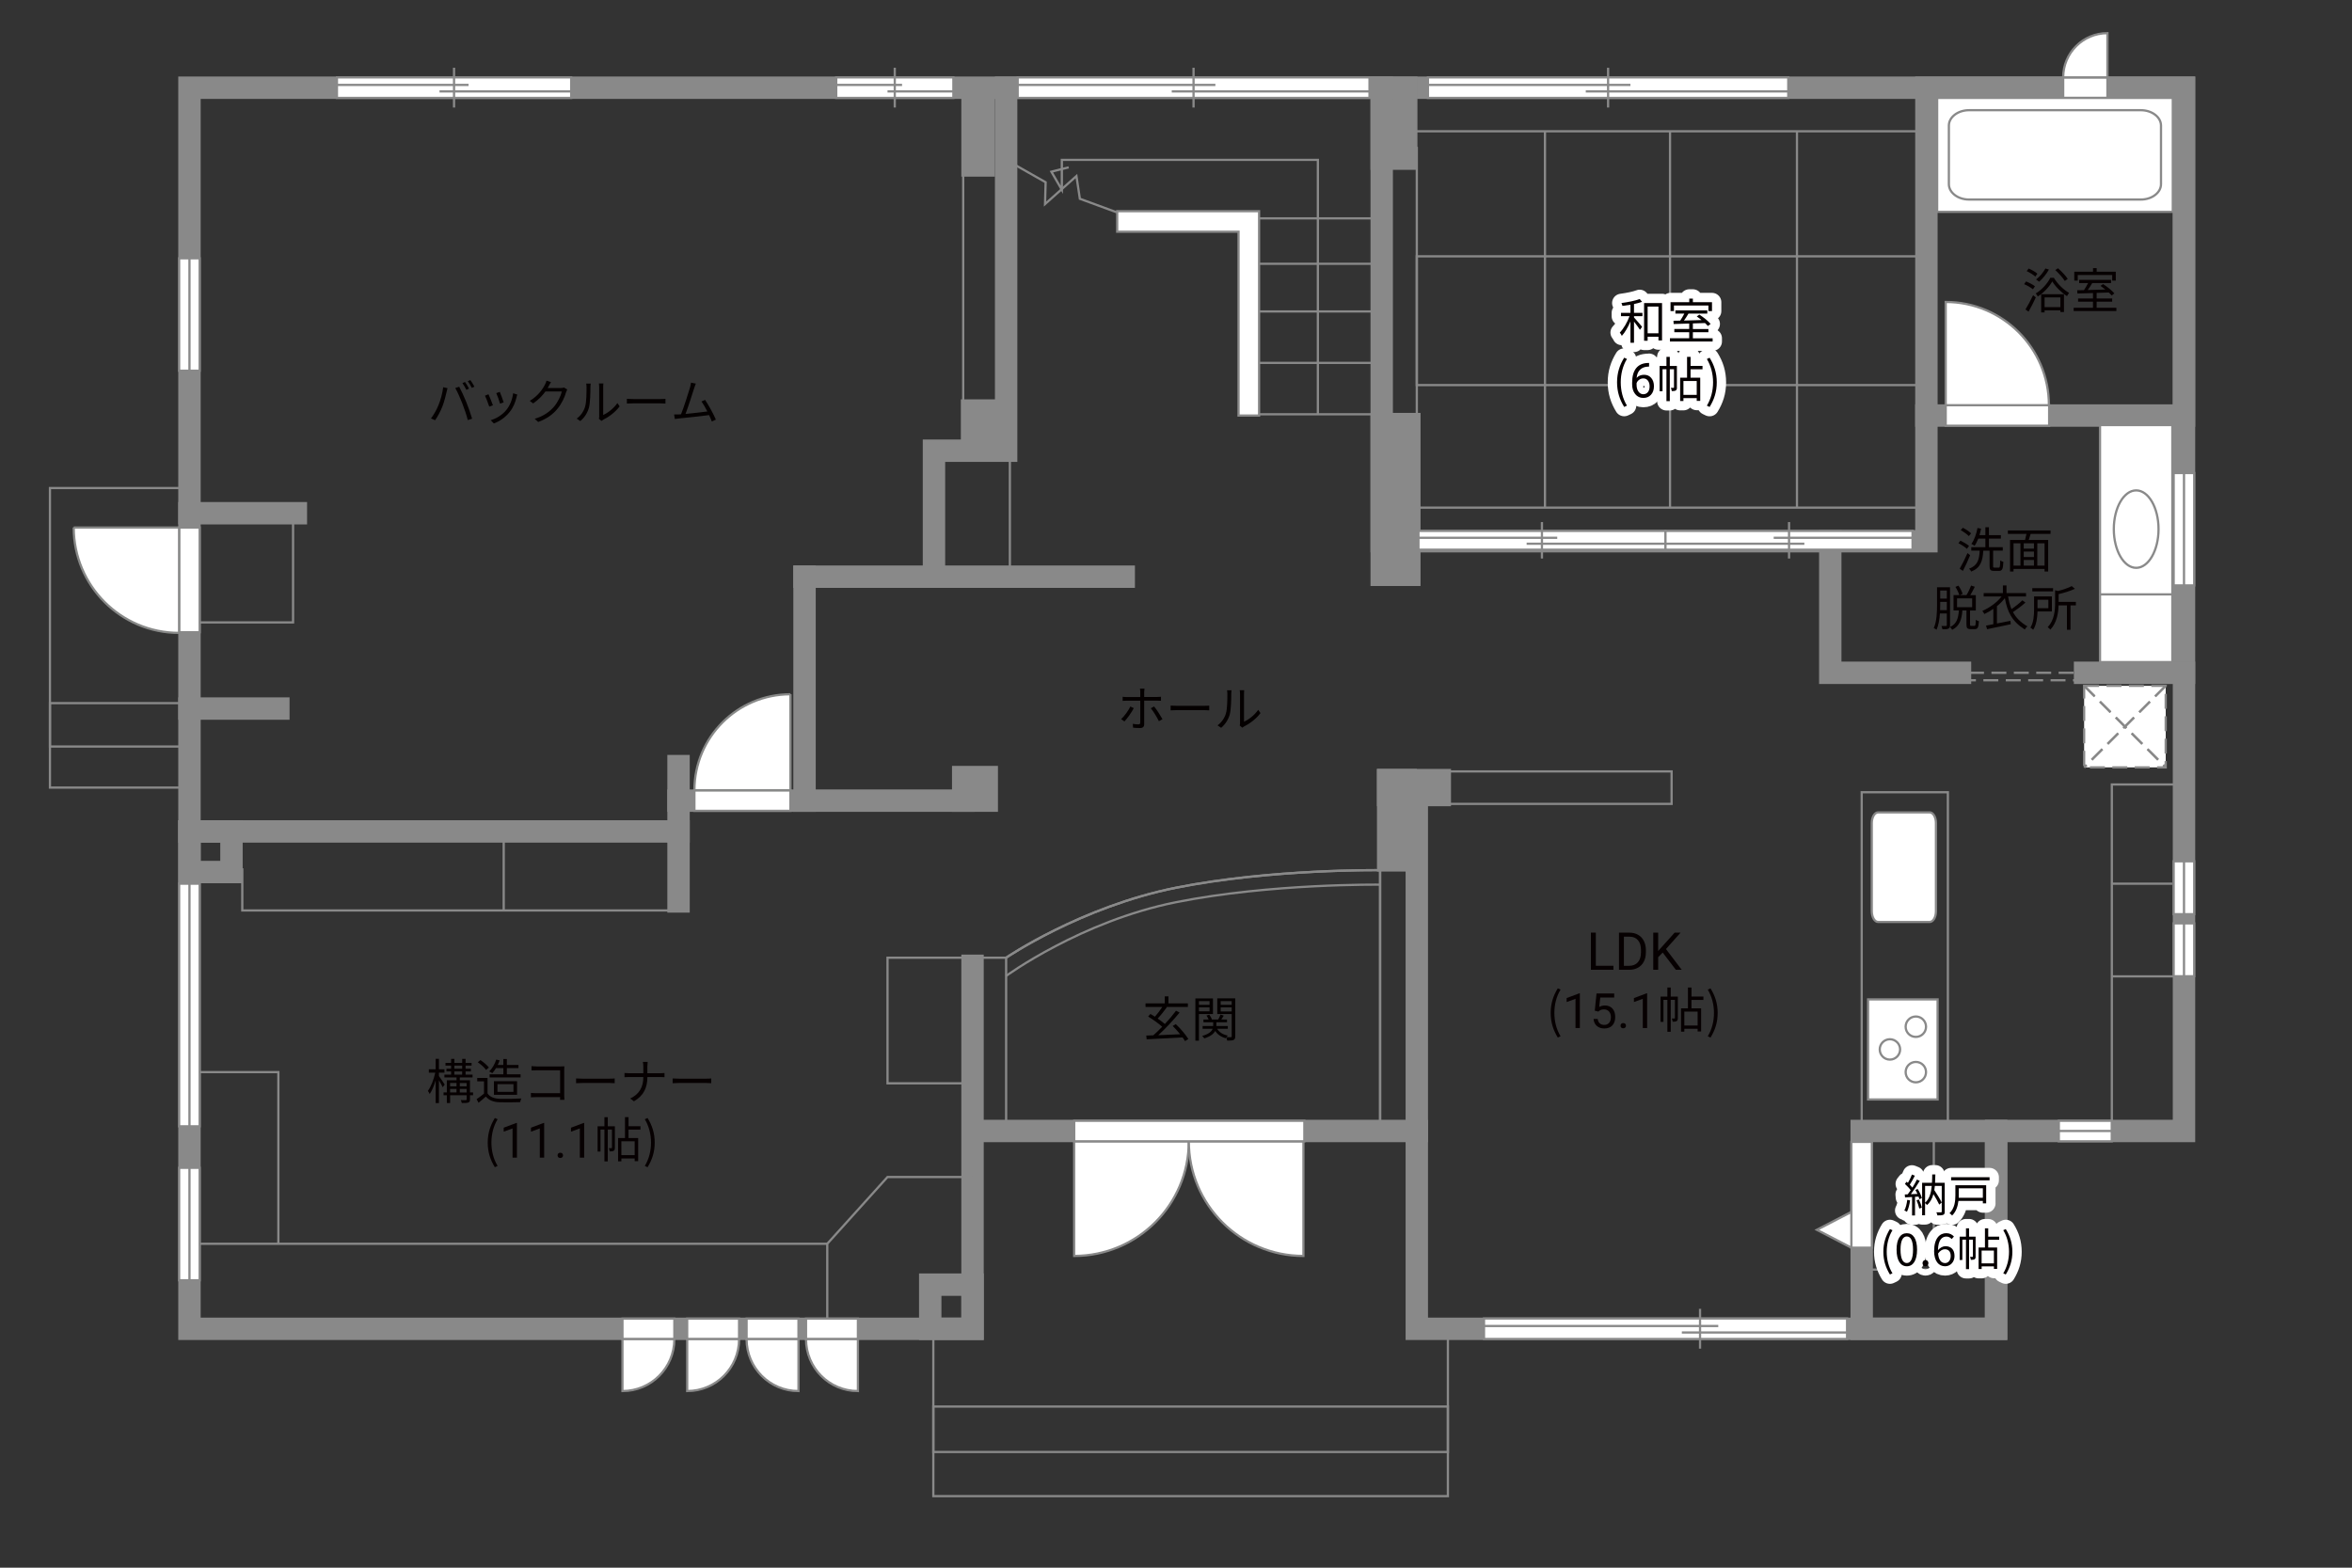 <?xml version="1.0" encoding="UTF-8"?>
<svg xmlns="http://www.w3.org/2000/svg" viewBox="0 0 630 420">
  <rect x="0" y="0" width="630" height="420" fill="#333333" stroke="none"/>
  <defs>
    <style>
      .cls-1 {
        fill: #040000;
      }

      .cls-2 {
        fill: #060001;
      }

      .cls-3 {
        stroke-linecap: round;
      }

      .cls-3, .cls-4, .cls-5, .cls-6, .cls-7, .cls-8, .cls-9 {
        fill: none;
      }

      .cls-3, .cls-7 {
        stroke: #fff;
        stroke-linejoin: round;
        stroke-width: 5px;
      }

      .cls-4, .cls-5, .cls-10, .cls-11, .cls-8, .cls-12 {
        stroke-width: .6px;
      }

      .cls-4, .cls-5, .cls-12 {
        stroke-dasharray: 0 0 4 2;
      }

      .cls-4, .cls-6, .cls-11, .cls-13, .cls-8, .cls-14, .cls-9, .cls-12 {
        stroke: #898989;
      }

      .cls-5 {
        stroke: #898988;
      }

      .cls-6 {
        stroke-width: 9px;
      }

      .cls-6, .cls-13, .cls-14, .cls-9 {
        stroke-linecap: square;
      }

      .cls-10 {
        stroke: #888988;
      }

      .cls-10, .cls-11, .cls-12 {
        fill: #fff;
      }

      .cls-13 {
        stroke-width: 8px;
      }

      .cls-13, .cls-14 {
        fill: #898989;
      }

      .cls-14, .cls-9 {
        stroke-width: 6px;
      }
    </style>
  </defs>
  <g id="kan">
    <polyline class="cls-8" points="299.67 57.08 289.25 53.25 288.33 47.17 279.92 54.67 280.08 48.83 268.33 42.17"/>
    <line class="cls-8" x1="337.25" y1="58.5" x2="368.08" y2="58.5"/>
    <line class="cls-8" x1="337.25" y1="70.67" x2="368.08" y2="70.67"/>
    <line class="cls-8" x1="337.25" y1="83.44" x2="368.08" y2="83.44"/>
    <line class="cls-8" x1="337.25" y1="97.22" x2="368.08" y2="97.22"/>
    <line class="cls-8" x1="337.25" y1="110.99" x2="368.08" y2="110.99"/>
    <polyline class="cls-8" points="353 110.99 353 42.83 284.42 42.83 284.42 50.83 281.62 46 286.25 44.83"/>
    <rect class="cls-8" x="51.92" y="137.5" width="26.58" height="29.25"/>
    <polyline class="cls-8" points="250 356 250 400.83 387.83 400.83 387.83 356"/>
    <rect class="cls-8" x="250" y="376.83" width="137.83" height="12.17"/>
    <rect class="cls-8" x="498.67" y="212.25" width="23.08" height="90.75"/>
    <rect class="cls-8" x="565.67" y="210.17" width="19.33" height="92.83"/>
    <line class="cls-8" x1="583" y1="261.58" x2="565.67" y2="261.58"/>
    <line class="cls-8" x1="379.5" y1="112.83" x2="379.5" y2="39.33"/>
    <rect class="cls-8" x="379.5" y="68.67" width="136.5" height="34.5"/>
    <line class="cls-8" x1="516" y1="35.17" x2="376.67" y2="35.17"/>
    <polyline class="cls-8" points="413.83 35.17 413.83 136 375.67 136 516 136"/>
    <line class="cls-8" x1="447.33" y1="35.17" x2="447.33" y2="136"/>
    <line class="cls-8" x1="481.33" y1="35.17" x2="481.33" y2="136"/>
    <rect class="cls-8" x="13.38" y="130.75" width="37.38" height="80.25"/>
    <rect class="cls-8" x="13.38" y="188.38" width="37.75" height="11.62"/>
    <line class="cls-8" x1="500.07" y1="340.14" x2="534.66" y2="340.14"/>
  </g>
  <g id="_外壁" data-name="外壁">
    <polygon class="cls-11" points="331.75 111.33 331.75 62.08 302 62.08 299.25 62.08 299.25 56.58 337.25 56.58 337.25 111.33 331.75 111.33 331.75 111.33"/>
    <polyline class="cls-9" points="260.5 303 379.5 303 379.5 356 534.67 356 534.67 303 585 303 585 23.5 50.75 23.5 50.75 356 260.5 356 260.5 258.75"/>
    <rect class="cls-9" x="516" y="23.5" width="69" height="87.83"/>
    <polyline class="cls-9" points="516 111.33 516 145 370.1 145 370.1 23.5"/>
    <polyline class="cls-9" points="490.25 145 490.25 180.25 525 180.25"/>
    <line class="cls-9" x1="558.5" y1="180.25" x2="585" y2="180.25"/>
    <line class="cls-9" x1="379.5" y1="303" x2="379.5" y2="211.25"/>
    <polyline class="cls-9" points="258 214.5 181.75 214.5 181.75 205.25"/>
    <line class="cls-9" x1="181.75" y1="214.5" x2="181.75" y2="241.5"/>
    <line class="cls-9" x1="181.75" y1="222.75" x2="50.75" y2="222.75"/>
    <rect class="cls-9" x="50.75" y="222.75" width="11.25" height="10.88"/>
    <line class="cls-9" x1="50.75" y1="189.83" x2="74.56" y2="189.83"/>
    <line class="cls-9" x1="215.5" y1="214.5" x2="215.5" y2="154.5"/>
    <line class="cls-9" x1="215.5" y1="154.5" x2="301" y2="154.5"/>
    <polyline class="cls-9" points="250.17 154.5 250.17 120.75 269.5 120.75 269.5 23.5"/>
    <line class="cls-9" x1="50.75" y1="137.5" x2="79.25" y2="137.5"/>
    <rect class="cls-14" x="371.83" y="209" width="4.67" height="21.5"/>
    <rect class="cls-14" x="371.83" y="209" width="13.83" height="4"/>
    <rect class="cls-14" x="370.1" y="113.62" width="7.4" height="40.38"/>
    <rect class="cls-14" x="370.1" y="23.5" width="6.57" height="19"/>
    <rect class="cls-14" x="258" y="208.19" width="6.31" height="6.31"/>
    <rect class="cls-9" x="498.67" y="303" width="36" height="53"/>
    <line class="cls-6" x1="262" y1="26.5" x2="262" y2="42.83"/>
    <rect class="cls-9" x="249.17" y="344.17" width="11.33" height="11.83"/>
    <rect class="cls-13" x="261.37" y="110.99" width="1.67" height="6.31"/>
    <line class="cls-8" x1="258" y1="42.08" x2="258" y2="113.44"/>
    <polyline class="cls-8" points="258.37 256.58 237.73 256.58 237.73 290.23 259.83 290.23"/>
    <polyline class="cls-8" points="262.06 303.02 269.5 303.02 269.5 256.58 261.53 256.58"/>
    <path class="cls-8" d="m269.5,256.58s20.08-13.67,45.5-18.75,54.67-4.7,54.67-4.7v68.37"/>
    <path class="cls-8" d="m269.5,261.46s20.08-14.67,45.5-19.75,54.67-4.7,54.67-4.7"/>
    <polyline class="cls-8" points="221.59 354.08 221.59 333.22 237.73 315.33 260.5 315.33"/>
    <line class="cls-8" x1="221.59" y1="333.22" x2="51.92" y2="333.22"/>
    <polyline class="cls-8" points="53.48 287.23 74.56 287.23 74.56 333.22"/>
    <polyline class="cls-8" points="180.4 243.92 64.9 243.92 64.9 232.62"/>
  </g>
  <g id="_建距" data-name="建距">
    <polygon class="cls-11" points="50.75 141.33 53.48 141.33 53.48 169.38 47.98 169.38 47.98 141.33 50.75 141.33"/>
    <path class="cls-10" d="m19.75,141.33h28.22v28.23c-15.59,0-28.22-12.64-28.22-28.23"/>
    <polygon class="cls-11" points="211.73 214.5 211.73 217.23 186 217.23 186 211.73 211.73 211.73 211.73 214.5"/>
    <path class="cls-10" d="m211.73,186v25.72h-25.73c0-14.21,11.52-25.72,25.73-25.72"/>
    <g>
      <polygon class="cls-11" points="90.25 23.5 90.25 26.23 153 26.23 153 20.73 90.25 20.73 90.25 23.5"/>
      <line class="cls-8" x1="121.62" y1="18.15" x2="121.62" y2="28.81"/>
      <line class="cls-8" x1="125.51" y1="22.75" x2="90.25" y2="22.75"/>
      <line class="cls-8" x1="153" y1="24.49" x2="117.73" y2="24.49"/>
    </g>
    <g>
      <polygon class="cls-11" points="223.99 23.5 223.99 26.23 255.37 26.23 255.37 20.73 223.99 20.73 223.99 23.5"/>
      <line class="cls-8" x1="239.67" y1="18.15" x2="239.67" y2="28.81"/>
      <line class="cls-8" x1="241.62" y1="22.75" x2="223.99" y2="22.75"/>
      <line class="cls-8" x1="255.37" y1="24.49" x2="237.73" y2="24.49"/>
    </g>
    <g>
      <polygon class="cls-11" points="272.59 23.5 272.59 26.23 366.83 26.23 366.83 20.73 272.59 20.73 272.59 23.5"/>
      <line class="cls-8" x1="319.7" y1="18.15" x2="319.7" y2="28.81"/>
      <line class="cls-8" x1="325.55" y1="22.75" x2="272.59" y2="22.75"/>
      <line class="cls-8" x1="366.83" y1="24.49" x2="313.86" y2="24.49"/>
    </g>
    <g>
      <polygon class="cls-11" points="382.48 23.5 382.48 26.23 479 26.23 479 20.73 382.48 20.73 382.48 23.5"/>
      <line class="cls-8" x1="430.74" y1="18.15" x2="430.74" y2="28.81"/>
      <line class="cls-8" x1="436.72" y1="22.75" x2="382.48" y2="22.75"/>
      <line class="cls-8" x1="479" y1="24.49" x2="424.76" y2="24.49"/>
    </g>
    <g>
      <polygon class="cls-11" points="397.5 356 397.5 358.73 494.75 358.73 494.75 353.23 397.5 353.23 397.5 356"/>
      <line class="cls-8" x1="455.37" y1="350.65" x2="455.37" y2="361.31"/>
      <line class="cls-8" x1="460.25" y1="355.25" x2="397.5" y2="355.25"/>
      <line class="cls-8" x1="494.75" y1="356.99" x2="450.49" y2="356.99"/>
    </g>
    <g>
      <polygon class="cls-11" points="585 244.92 587.73 244.92 587.73 230.75 582.23 230.75 582.23 244.92 585 244.92"/>
      <line class="cls-8" x1="585" y1="230.75" x2="585" y2="244.92"/>
    </g>
    <g>
      <polygon class="cls-11" points="585 156.84 587.73 156.84 587.73 126.73 582.23 126.73 582.23 156.84 585 156.84"/>
      <line class="cls-8" x1="585" y1="126.73" x2="585" y2="156.84"/>
    </g>
    <g>
      <polygon class="cls-11" points="585 261.55 587.73 261.55 587.73 247.38 582.23 247.38 582.23 261.55 585 261.55"/>
      <line class="cls-8" x1="585" y1="247.38" x2="585" y2="261.55"/>
    </g>
    <g>
      <polygon class="cls-11" points="565.65 303 565.65 300.27 551.47 300.27 551.47 305.77 565.65 305.77 565.65 303"/>
      <line class="cls-8" x1="551.47" y1="303" x2="565.65" y2="303"/>
    </g>
    <g>
      <polygon class="cls-11" points="50.75 343 53.48 343 53.48 312.87 47.98 312.87 47.98 343 50.75 343"/>
      <line class="cls-8" x1="50.75" y1="312.87" x2="50.75" y2="343"/>
    </g>
    <g>
      <polygon class="cls-11" points="50.75 99.32 53.48 99.32 53.48 69.2 47.98 69.2 47.98 99.32 50.75 99.32"/>
      <line class="cls-8" x1="50.75" y1="69.2" x2="50.75" y2="99.32"/>
    </g>
    <g>
      <polygon class="cls-11" points="50.75 301.75 53.48 301.75 53.48 236.75 47.98 236.75 47.98 301.75 50.75 301.75"/>
      <line class="cls-8" x1="50.75" y1="236.75" x2="50.75" y2="301.75"/>
    </g>
    <polygon class="cls-11" points="180.63 356 180.63 353.27 166.73 353.27 166.73 358.77 180.63 358.77 180.63 356"/>
    <path class="cls-11" d="m180.63,358.77h-13.9v13.91c7.68,0,13.9-6.22,13.9-13.91"/>
    <polygon class="cls-11" points="215.9 356 215.9 353.27 229.8 353.27 229.8 358.77 215.9 358.77 215.9 356"/>
    <path class="cls-11" d="m215.9,358.77h13.9v13.91c-7.68,0-13.9-6.22-13.9-13.91"/>
    <polygon class="cls-11" points="552.64 23.5 552.64 26.23 564.49 26.23 564.49 20.73 552.64 20.73 552.64 23.5"/>
    <path class="cls-11" d="m552.64,20.73h11.85v-11.85c-6.54,0-11.85,5.31-11.85,11.85"/>
    <polygon class="cls-11" points="199.98 356 199.98 353.27 213.88 353.27 213.88 358.77 199.98 358.77 199.98 356"/>
    <path class="cls-11" d="m199.98,358.77h13.9v13.91c-7.68,0-13.9-6.22-13.9-13.91"/>
    <polygon class="cls-11" points="197.97 356 197.97 353.27 184.06 353.27 184.06 358.77 197.97 358.77 197.97 356"/>
    <path class="cls-11" d="m197.97,358.77h-13.9v13.91c7.68,0,13.9-6.22,13.9-13.91"/>
    <polygon class="cls-11" points="548.88 111.33 548.88 114.06 521.17 114.06 521.17 108.56 548.88 108.56 548.88 111.33"/>
    <path class="cls-11" d="m548.82,108.56h-27.65v-27.66c15.27,0,27.65,12.38,27.65,27.66"/>
    <path class="cls-11" d="m318.43,305.77h-30.7v30.71c16.95,0,30.7-13.74,30.7-30.71Z"/>
    <path class="cls-11" d="m318.43,305.77h30.7v30.71c-16.95,0-30.7-13.74-30.7-30.71Z"/>
    <polygon class="cls-11" points="287.73 303 287.73 300.27 349.38 300.27 349.38 305.77 287.73 305.77 287.73 303"/>
    <g>
      <polygon class="cls-11" points="498.67 334.27 501.4 334.27 501.4 305.92 495.9 305.92 495.9 334.27 498.67 334.27"/>
      <polygon class="cls-11" points="495.9 334.27 486.66 329.48 495.9 324.69 495.9 334.27"/>
    </g>
    <rect class="cls-11" x="518.88" y="26.23" width="63.12" height="30.52"/>
    <path class="cls-8" d="m578.84,33.64c0-2.27-2.43-4.12-5.4-4.12h-46.02c-2.97,0-5.4,1.85-5.4,4.12v15.7c0,2.27,2.43,4.12,5.4,4.12h46.02c2.97,0,5.4-1.85,5.4-4.12v-15.7Z"/>
    <path class="cls-11" d="m516.88,217.65c.94,0,1.68,1.29,1.68,2.88v23.58c0,1.59-.75,2.89-1.68,2.89h-13.82c-.93,0-1.69-1.3-1.69-2.89v-23.58c0-1.59.76-2.88,1.69-2.88h13.82Z"/>
    <g>
      <rect class="cls-11" x="500.38" y="267.75" width="18.62" height="26.81"/>
      <path class="cls-11" d="m513.17,277.8c-1.51,0-2.73-1.22-2.73-2.73s1.22-2.74,2.73-2.74,2.73,1.23,2.73,2.74-1.22,2.73-2.73,2.73Z"/>
      <path class="cls-11" d="m513.17,289.97c-1.51,0-2.73-1.23-2.73-2.74s1.22-2.73,2.73-2.73,2.73,1.22,2.73,2.73-1.22,2.74-2.73,2.74Z"/>
      <path class="cls-11" d="m506.22,283.88c-1.51,0-2.72-1.23-2.72-2.73s1.22-2.73,2.72-2.73,2.74,1.23,2.74,2.73-1.23,2.73-2.74,2.73Z"/>
    </g>
    <g>
      <rect class="cls-11" x="562.5" y="113.88" width="19.38" height="63.5"/>
      <path class="cls-8" d="m572.19,152.13c-3.3,0-5.99-4.64-5.99-10.37s2.68-10.38,5.99-10.38,5.99,4.65,5.99,10.38-2.69,10.37-5.99,10.37Z"/>
    </g>
    <g>
      <rect class="cls-12" x="558.25" y="183.74" width="21.85" height="21.85"/>
      <line class="cls-5" x1="580.1" y1="183.74" x2="558.25" y2="205.58"/>
      <line class="cls-4" x1="580.1" y1="183.74" x2="558.25" y2="205.58"/>
      <line class="cls-5" x1="558.25" y1="183.74" x2="580.1" y2="205.58"/>
      <line class="cls-4" x1="558.25" y1="183.74" x2="580.1" y2="205.58"/>
    </g>
    <rect class="cls-4" x="527.42" y="180.25" width="32.92" height="2"/>
    <g>
      <polygon class="cls-11" points="379.94 144.77 379.94 147.27 446.11 147.27 446.11 142.23 379.94 142.23 379.94 144.77"/>
      <line class="cls-8" x1="413.02" y1="139.87" x2="413.02" y2="149.63"/>
      <line class="cls-8" x1="417.12" y1="144.08" x2="379.94" y2="144.08"/>
      <line class="cls-8" x1="446.11" y1="145.67" x2="408.92" y2="145.67"/>
    </g>
    <g>
      <polygon class="cls-11" points="512.29 144.77 512.29 147.27 446.11 147.27 446.11 142.23 512.29 142.23 512.29 144.77"/>
      <line class="cls-8" x1="479.21" y1="139.87" x2="479.21" y2="149.63"/>
      <line class="cls-8" x1="475.1" y1="144.08" x2="512.29" y2="144.08"/>
      <line class="cls-8" x1="446.11" y1="145.67" x2="483.31" y2="145.67"/>
    </g>
    <line class="cls-11" x1="562.48" y1="159.24" x2="583.87" y2="159.24"/>
    <line class="cls-11" x1="565.48" y1="236.75" x2="581.86" y2="236.75"/>
    <line class="cls-11" x1="270.5" y1="120.75" x2="270.5" y2="153.68"/>
    <line class="cls-11" x1="134.92" y1="221.81" x2="134.92" y2="243.92"/>
    <path class="cls-8" d="m269.5,256.58s20.08-13.67,45.5-18.75,54.67-4.7,54.67-4.7v68.37"/>
    <rect class="cls-8" x="387.83" y="206.67" width="59.92" height="8.7"/>
    <polyline class="cls-8" points="517.98 305.92 517.98 338.48 534.66 338.48"/>
  </g>
  <g id="_文字" data-name="文字">
    <g>
      <path class="cls-2" d="m427.45,258.74h4.72v1.07h-6.04v-9.95h1.32v8.88Z"/>
      <path class="cls-2" d="m433.66,259.82v-9.95h2.81c.87,0,1.63.19,2.3.57.67.38,1.18.93,1.54,1.63s.55,1.52.55,2.43v.64c0,.94-.18,1.76-.54,2.47s-.88,1.25-1.55,1.63-1.46.57-2.35.58h-2.75Zm1.31-8.88v7.81h1.38c1.01,0,1.8-.31,2.36-.94.56-.63.84-1.53.84-2.69v-.58c0-1.13-.26-2.01-.8-2.64-.53-.63-1.28-.95-2.26-.95h-1.53Z"/>
      <path class="cls-2" d="m445.37,255.19l-1.22,1.26v3.36h-1.31v-9.95h1.31v4.92l4.42-4.92h1.59l-3.92,4.4,4.22,5.56h-1.57l-3.53-4.63Z"/>
      <path class="cls-2" d="m415.36,271.37c0-2.55.71-4.65,1.91-6.59l.74.34c-1.13,1.86-1.66,4.04-1.66,6.25s.53,4.41,1.66,6.25l-.74.35c-1.2-1.95-1.91-4.04-1.91-6.6Z"/>
      <path class="cls-2" d="m423.19,275.42h-1.18v-7.83l-2.37.87v-1.07l3.36-1.26h.18v9.29Z"/>
      <path class="cls-2" d="m427.17,270.78l.47-4.61h4.74v1.09h-3.74l-.28,2.52c.45-.27.97-.4,1.54-.4.84,0,1.51.28,2.01.83s.74,1.31.74,2.26-.26,1.7-.77,2.25c-.51.55-1.23.82-2.16.82-.82,0-1.48-.23-2-.68-.52-.45-.81-1.08-.88-1.88h1.11c.07.53.26.93.57,1.2s.71.4,1.21.4c.55,0,.97-.19,1.29-.56s.47-.89.47-1.54c0-.62-.17-1.11-.5-1.49-.34-.37-.78-.56-1.34-.56-.51,0-.91.11-1.21.34l-.31.25-.94-.24Z"/>
      <path class="cls-2" d="m434.07,274.8c0-.2.06-.37.18-.51s.3-.2.54-.2.42.07.55.2.19.3.19.51-.06.36-.19.49c-.12.13-.31.2-.55.2s-.42-.07-.54-.2c-.12-.13-.18-.29-.18-.49Z"/>
      <path class="cls-2" d="m441.21,275.42h-1.18v-7.83l-2.37.87v-1.07l3.36-1.26h.18v9.29Z"/>
      <path class="cls-2" d="m449.42,272.74c0,.39-.05.65-.3.81-.25.16-.58.18-1.08.18-.03-.25-.13-.62-.25-.87.35.01.61.01.72,0,.1,0,.13-.03.13-.13v-4.86h-1.12v8.55h-.9v-8.55h-1.05v5.9h-.78v-6.77h1.83v-2.44h.9v2.44h1.9v5.75Zm3.65-4.85v2.25h2.59v6.21h-.94v-.73h-3.56v.77h-.88v-6.25h1.85v-5.58h.95v2.42h3.19v.91h-3.19Zm1.65,3.13h-3.56v3.72h3.56v-3.72Z"/>
      <path class="cls-2" d="m457.44,277.63c1.12-1.85,1.66-4.04,1.66-6.25s-.55-4.39-1.66-6.25l.73-.34c1.21,1.94,1.92,4.04,1.92,6.59s-.71,4.65-1.92,6.6l-.73-.35Z"/>
    </g>
    <g>
      <g>
        <path class="cls-3" d="m437.68,83.81h2.26v.9h-2.26v.34c.49.52,1.85,2.11,2.17,2.51l-.58.79c-.3-.49-1.03-1.47-1.59-2.2v5.68h-.95v-5.72c-.64,1.51-1.48,2.98-2.31,3.87-.12-.26-.36-.65-.55-.88.99-.99,2.03-2.77,2.61-4.39h-2.29v-.9h2.54v-2.16c-.73.12-1.46.22-2.15.31-.05-.23-.16-.55-.27-.77,1.72-.23,3.74-.62,4.89-1.08l.65.75c-.6.22-1.37.43-2.17.6v2.34Zm7.51-2.61v10h-.96v-.98h-2.9v1.07h-.95v-10.09h4.81Zm-.96,8.09v-7.16h-2.9v7.16h2.9Z"/>
        <path class="cls-3" d="m458.74,90.62v.87h-11.44v-.87h5.17v-1.62h-3.99v-.86h3.99v-1.46c-1.57.05-3.03.09-4.17.13l-.05-.88c.53-.01,1.14-.01,1.81-.03.38-.56.79-1.27,1.1-1.88h-2.39v-.86h8.54v.86h-5.04c-.36.61-.79,1.29-1.2,1.86,1.46-.04,3.09-.08,4.72-.13-.43-.35-.88-.69-1.3-.98l.69-.48c1.09.69,2.41,1.74,3.02,2.5l-.73.55c-.2-.23-.46-.51-.77-.79-1.08.04-2.18.08-3.25.1v1.5h4.16v.86h-4.16v1.62h5.29Zm-10.36-7.27h-.92v-2.39h5.02v-.96h.97v.96h5.12v2.39h-.96v-1.5h-9.23v1.5Z"/>
        <path class="cls-3" d="m433.14,102.42c0-2.55.71-4.65,1.91-6.59l.74.34c-1.13,1.86-1.66,4.04-1.66,6.25s.53,4.41,1.66,6.25l-.74.35c-1.2-1.95-1.91-4.04-1.91-6.6Z"/>
        <path class="cls-3" d="m441.72,97.22v1h-.22c-.91.02-1.64.29-2.18.81s-.85,1.26-.94,2.22c.49-.56,1.15-.84,1.99-.84s1.45.28,1.93.85.72,1.3.72,2.2c0,.95-.26,1.71-.78,2.29s-1.21.86-2.08.86-1.6-.34-2.15-1.02c-.55-.68-.83-1.55-.83-2.62v-.45c0-1.7.36-3,1.09-3.9.73-.9,1.81-1.36,3.24-1.38h.21Zm-1.54,4.16c-.4,0-.77.12-1.11.36s-.57.54-.7.91v.43c0,.76.17,1.38.51,1.84s.77.7,1.28.7.94-.19,1.25-.58.45-.9.45-1.53-.15-1.15-.46-1.54c-.31-.39-.71-.59-1.22-.59Z"/>
        <path class="cls-3" d="m449.18,103.79c0,.39-.05.65-.3.81-.25.16-.58.18-1.08.18-.03-.25-.13-.62-.25-.87.35.01.61.01.71,0,.1,0,.13-.03.13-.13v-4.86h-1.12v8.55h-.9v-8.55h-1.05v5.9h-.78v-6.77h1.83v-2.44h.9v2.44h1.9v5.75Zm3.65-4.85v2.25h2.59v6.21h-.94v-.73h-3.56v.77h-.88v-6.25h1.85v-5.58h.95v2.42h3.19v.91h-3.19Zm1.65,3.13h-3.56v3.72h3.56v-3.72Z"/>
        <path class="cls-3" d="m457.2,108.68c1.12-1.85,1.66-4.04,1.66-6.25s-.55-4.39-1.66-6.25l.73-.34c1.21,1.94,1.92,4.04,1.92,6.59s-.71,4.65-1.92,6.6l-.73-.35Z"/>
      </g>
      <g>
        <path class="cls-2" d="m437.68,83.81h2.26v.9h-2.26v.34c.49.52,1.85,2.11,2.17,2.51l-.58.79c-.3-.49-1.03-1.47-1.59-2.2v5.68h-.95v-5.72c-.64,1.51-1.48,2.98-2.31,3.87-.12-.26-.36-.65-.55-.88.99-.99,2.03-2.77,2.61-4.39h-2.29v-.9h2.54v-2.16c-.73.12-1.46.22-2.15.31-.05-.23-.16-.55-.27-.77,1.72-.23,3.74-.62,4.89-1.08l.65.75c-.6.22-1.37.43-2.17.6v2.34Zm7.51-2.61v10h-.96v-.98h-2.9v1.07h-.95v-10.09h4.81Zm-.96,8.09v-7.16h-2.9v7.16h2.9Z"/>
        <path class="cls-2" d="m458.74,90.62v.87h-11.44v-.87h5.17v-1.62h-3.99v-.86h3.99v-1.46c-1.57.05-3.03.09-4.17.13l-.05-.88c.53-.01,1.14-.01,1.81-.03.38-.56.79-1.27,1.1-1.88h-2.39v-.86h8.54v.86h-5.04c-.36.61-.79,1.29-1.2,1.86,1.46-.04,3.09-.08,4.72-.13-.43-.35-.88-.69-1.3-.98l.69-.48c1.09.69,2.41,1.74,3.02,2.5l-.73.55c-.2-.23-.46-.51-.77-.79-1.08.04-2.18.08-3.25.1v1.5h4.16v.86h-4.16v1.62h5.29Zm-10.36-7.27h-.92v-2.39h5.02v-.96h.97v.96h5.12v2.39h-.96v-1.5h-9.23v1.5Z"/>
        <path class="cls-2" d="m433.14,102.42c0-2.55.71-4.65,1.91-6.59l.74.34c-1.13,1.86-1.66,4.04-1.66,6.25s.53,4.41,1.66,6.25l-.74.35c-1.2-1.95-1.91-4.04-1.91-6.6Z"/>
        <path class="cls-2" d="m441.72,97.22v1h-.22c-.91.02-1.64.29-2.18.81s-.85,1.26-.94,2.22c.49-.56,1.15-.84,1.99-.84s1.45.28,1.93.85.72,1.3.72,2.2c0,.95-.26,1.71-.78,2.29s-1.21.86-2.08.86-1.6-.34-2.15-1.02c-.55-.68-.83-1.55-.83-2.62v-.45c0-1.7.36-3,1.09-3.9.73-.9,1.81-1.36,3.24-1.38h.21Zm-1.54,4.16c-.4,0-.77.12-1.11.36s-.57.54-.7.91v.43c0,.76.17,1.38.51,1.84s.77.7,1.28.7.94-.19,1.25-.58.45-.9.45-1.53-.15-1.15-.46-1.54c-.31-.39-.71-.59-1.22-.59Z"/>
        <path class="cls-2" d="m449.18,103.79c0,.39-.05.65-.3.81-.25.16-.58.18-1.08.18-.03-.25-.13-.62-.25-.87.35.01.61.01.71,0,.1,0,.13-.03.13-.13v-4.86h-1.12v8.55h-.9v-8.55h-1.05v5.9h-.78v-6.77h1.83v-2.44h.9v2.44h1.9v5.75Zm3.65-4.85v2.25h2.59v6.21h-.94v-.73h-3.56v.77h-.88v-6.25h1.85v-5.58h.95v2.42h3.19v.91h-3.19Zm1.65,3.13h-3.56v3.72h3.56v-3.72Z"/>
        <path class="cls-2" d="m457.2,108.68c1.12-1.85,1.66-4.04,1.66-6.25s-.55-4.39-1.66-6.25l.73-.34c1.21,1.94,1.92,4.04,1.92,6.59s-.71,4.65-1.92,6.6l-.73-.35Z"/>
      </g>
    </g>
    <g>
      <g>
        <path class="cls-7" d="m511.64,321.6c-.17,1.13-.46,2.28-.85,3.05-.14-.11-.5-.28-.7-.34.4-.73.65-1.8.78-2.85l.77.14Zm2.02-3.07c.49.77.97,1.8,1.13,2.45l-.67.3c-.05-.2-.12-.44-.22-.7l-.95.06v4.99h-.79v-4.94c-.68.04-1.33.07-1.88.11l-.07-.79.79-.04c.25-.32.53-.71.79-1.1-.37-.53-1-1.2-1.55-1.69l.46-.59c.12.1.23.2.35.31.41-.67.83-1.57,1.08-2.23l.78.31c-.41.79-.91,1.74-1.36,2.41.26.26.5.54.7.78.47-.74.9-1.51,1.21-2.15l.76.34c-.68,1.14-1.6,2.54-2.39,3.57l1.77-.07c-.17-.37-.36-.76-.56-1.08l.62-.25Zm.34,2.84c.32.68.65,1.59.77,2.18l-.68.23c-.12-.6-.42-1.5-.73-2.2l.65-.22Zm6.92,3.23c0,.47-.1.73-.4.86-.32.14-.83.16-1.57.16-.04-.23-.16-.61-.28-.83.55.02,1.07.01,1.24.01.16,0,.2-.05.2-.22v-6.86h-1.85c-.04.38-.08.75-.14,1.13.74,1.09,1.57,2.45,1.98,3.32l-.66.56c-.34-.74-.95-1.83-1.56-2.81-.32,1.19-.85,2.18-1.72,2.92-.11-.16-.32-.38-.52-.52v3.26h-.79v-8.7h2.64c.05-.72.06-1.46.07-2.24h.84c-.01.78-.04,1.52-.08,2.24h2.59v7.7Zm-5.27-2.38c1.16-1.01,1.61-2.6,1.79-4.5h-1.79v4.5Z"/>
        <path class="cls-7" d="m532.02,322.39h-.9v-.66h-6.54c-.16,1.37-.59,2.85-1.69,3.92-.13-.18-.49-.49-.7-.61,1.42-1.38,1.57-3.32,1.57-4.82v-2.69h8.25v4.86Zm.9-7v.84h-10.3v-.84h10.3Zm-8.25,2.97v1.87c0,.22,0,.44-.01.67h6.46v-2.54h-6.45Z"/>
        <path class="cls-7" d="m504.47,335.36c0-2.35.66-4.29,1.76-6.08l.68.31c-1.04,1.71-1.54,3.73-1.54,5.77s.49,4.07,1.54,5.77l-.68.32c-1.1-1.8-1.76-3.73-1.76-6.09Z"/>
        <path class="cls-7" d="m508.01,334.79c0-2.87,1.04-4.4,2.75-4.4s2.74,1.55,2.74,4.4-1.03,4.46-2.74,4.46-2.75-1.59-2.75-4.46Zm4.41,0c0-2.51-.67-3.53-1.67-3.53s-1.68,1.02-1.68,3.53.67,3.59,1.68,3.59,1.67-1.08,1.67-3.59Z"/>
        <path class="cls-7" d="m514.96,338.42c0-.5.36-.85.79-.85s.79.35.79.85-.36.83-.79.83-.79-.34-.79-.83Z"/>
        <path class="cls-7" d="m518.07,335.14c0-3.44,1.55-4.76,3.26-4.76.91,0,1.57.38,2.05.9l-.61.68c-.35-.42-.88-.67-1.4-.67-1.21,0-2.22.92-2.27,3.65.55-.66,1.31-1.07,2-1.07,1.48,0,2.43.89,2.43,2.63,0,1.64-1.15,2.75-2.52,2.75-1.69,0-2.95-1.37-2.95-4.1Zm1.06.68c.14,1.67.8,2.57,1.88,2.57.85,0,1.5-.75,1.5-1.89s-.53-1.81-1.58-1.81c-.55,0-1.22.3-1.8,1.14Z"/>
        <path class="cls-7" d="m529.19,336.62c0,.36-.05.6-.28.74s-.54.17-1,.17c-.02-.23-.12-.58-.23-.8.32.01.56.01.66,0,.1,0,.12-.02.12-.12v-4.49h-1.03v7.89h-.83v-7.89h-.97v5.45h-.72v-6.25h1.69v-2.25h.83v2.25h1.75v5.3Zm3.37-4.47v2.07h2.39v5.73h-.86v-.67h-3.29v.71h-.82v-5.77h1.7v-5.14h.88v2.23h2.94v.84h-2.94Zm1.52,2.89h-3.29v3.43h3.29v-3.43Z"/>
        <path class="cls-7" d="m536.59,341.13c1.03-1.7,1.54-3.73,1.54-5.77s-.5-4.05-1.54-5.77l.67-.31c1.12,1.79,1.77,3.73,1.77,6.08s-.66,4.29-1.77,6.09l-.67-.32Z"/>
      </g>
      <g>
        <path class="cls-2" d="m511.64,321.6c-.17,1.13-.46,2.28-.85,3.05-.14-.11-.5-.28-.7-.34.4-.73.65-1.8.78-2.85l.77.14Zm2.02-3.07c.49.77.97,1.8,1.13,2.45l-.67.3c-.05-.2-.12-.44-.22-.7l-.95.06v4.99h-.79v-4.94c-.68.04-1.33.07-1.88.11l-.07-.79.79-.04c.25-.32.53-.71.79-1.1-.37-.53-1-1.2-1.55-1.69l.46-.59c.12.1.23.2.35.31.41-.67.83-1.57,1.08-2.23l.78.31c-.41.79-.91,1.74-1.36,2.41.26.26.5.54.7.78.47-.74.9-1.51,1.21-2.15l.76.34c-.68,1.14-1.6,2.54-2.39,3.57l1.77-.07c-.17-.37-.36-.76-.56-1.08l.62-.25Zm.34,2.84c.32.68.65,1.59.77,2.18l-.68.23c-.12-.6-.42-1.5-.73-2.2l.65-.22Zm6.92,3.23c0,.47-.1.73-.4.86-.32.14-.83.16-1.57.16-.04-.23-.16-.61-.28-.83.55.02,1.07.01,1.24.01.16,0,.2-.05.2-.22v-6.86h-1.85c-.04.38-.08.75-.14,1.13.74,1.09,1.57,2.45,1.98,3.32l-.66.56c-.34-.74-.95-1.83-1.56-2.81-.32,1.19-.85,2.18-1.72,2.92-.11-.16-.32-.38-.52-.52v3.26h-.79v-8.7h2.64c.05-.72.06-1.46.07-2.24h.84c-.01.78-.04,1.52-.08,2.24h2.59v7.7Zm-5.27-2.38c1.16-1.01,1.61-2.6,1.79-4.5h-1.79v4.5Z"/>
        <path class="cls-2" d="m532.02,322.39h-.9v-.66h-6.54c-.16,1.37-.59,2.85-1.69,3.92-.13-.18-.49-.49-.7-.61,1.42-1.38,1.57-3.32,1.57-4.82v-2.69h8.25v4.86Zm.9-7v.84h-10.3v-.84h10.3Zm-8.25,2.97v1.87c0,.22,0,.44-.01.67h6.46v-2.54h-6.45Z"/>
        <path class="cls-2" d="m504.47,335.36c0-2.35.66-4.29,1.76-6.08l.68.31c-1.04,1.71-1.54,3.73-1.54,5.77s.49,4.07,1.54,5.77l-.68.32c-1.1-1.8-1.76-3.73-1.76-6.09Z"/>
        <path class="cls-2" d="m508.01,334.79c0-2.87,1.04-4.4,2.75-4.4s2.74,1.55,2.74,4.4-1.03,4.46-2.74,4.46-2.75-1.59-2.75-4.46Zm4.41,0c0-2.51-.67-3.53-1.67-3.53s-1.68,1.02-1.68,3.53.67,3.59,1.68,3.59,1.67-1.08,1.67-3.59Z"/>
        <path class="cls-2" d="m514.96,338.42c0-.5.36-.85.79-.85s.79.35.79.85-.36.83-.79.83-.79-.34-.79-.83Z"/>
        <path class="cls-2" d="m518.07,335.14c0-3.44,1.55-4.76,3.26-4.76.91,0,1.57.38,2.05.9l-.61.68c-.35-.42-.88-.67-1.4-.67-1.21,0-2.22.92-2.27,3.65.55-.66,1.31-1.07,2-1.07,1.48,0,2.43.89,2.43,2.63,0,1.64-1.15,2.75-2.52,2.75-1.69,0-2.95-1.37-2.95-4.1Zm1.06.68c.14,1.67.8,2.57,1.88,2.57.85,0,1.5-.75,1.5-1.89s-.53-1.81-1.58-1.81c-.55,0-1.22.3-1.8,1.14Z"/>
        <path class="cls-2" d="m529.19,336.62c0,.36-.05.6-.28.74s-.54.17-1,.17c-.02-.23-.12-.58-.23-.8.32.01.56.01.66,0,.1,0,.12-.02.12-.12v-4.49h-1.03v7.89h-.83v-7.89h-.97v5.45h-.72v-6.25h1.69v-2.25h.83v2.25h1.75v5.3Zm3.37-4.47v2.07h2.39v5.73h-.86v-.67h-3.29v.71h-.82v-5.77h1.7v-5.14h.88v2.23h2.94v.84h-2.94Zm1.52,2.89h-3.29v3.43h3.29v-3.43Z"/>
        <path class="cls-2" d="m536.59,341.13c1.03-1.7,1.54-3.73,1.54-5.77s-.5-4.05-1.54-5.77l.67-.31c1.12,1.79,1.77,3.73,1.77,6.08s-.66,4.29-1.77,6.09l-.67-.32Z"/>
      </g>
    </g>
    <g>
      <path class="cls-1" d="m317.41,278.9c-.17-.29-.38-.62-.64-.97-3.5.19-7.19.38-9.63.51l-.1-1.01c.56-.01,1.2-.04,1.88-.06.74-.65,1.57-1.44,2.39-2.29-.96-.87-2.52-1.98-3.77-2.74l.6-.69c.38.22.79.47,1.21.73.68-.75,1.44-1.77,1.98-2.61h-4.49v-.95h5.15v-1.88h.99v1.88h5.2v.95h-5.79l.16.07c-.73,1.03-1.66,2.21-2.47,3.04.73.49,1.43,1,1.94,1.46,1.12-1.2,2.18-2.46,2.99-3.56l.95.49c-1.62,2-3.83,4.36-5.71,6.07,1.79-.08,3.85-.17,5.86-.26-.62-.78-1.34-1.57-2-2.22l.83-.49c1.3,1.22,2.7,2.89,3.37,3.99l-.9.57Z"/>
      <path class="cls-1" d="m321.14,271.67v7.14h-.95v-11.32h4.71v4.19h-3.76Zm0-3.46v1h2.85v-1h-2.85Zm2.85,2.74v-1.08h-2.85v1.08h2.85Zm6.88,6.7c0,.52-.1.81-.46.97-.32.16-.88.17-1.7.17-.03-.23-.14-.61-.26-.86-.05.08-.1.16-.13.22-1.27-.34-2.22-1.01-2.82-1.95-.38.73-1.2,1.46-2.92,1.99-.12-.18-.38-.48-.57-.65,1.83-.51,2.55-1.25,2.81-1.92h-2.69v-.74h2.83v-1.01h-2.61v-.73h1.39c-.13-.34-.35-.75-.58-1.05l.75-.25c.31.4.61.94.7,1.3h1.69c.22-.4.49-.94.62-1.33l.87.29c-.22.35-.46.73-.66,1.04h1.53v.73h-2.85v1.01h3.07v.74h-2.86c.55.92,1.52,1.56,2.85,1.82-.12.1-.26.27-.38.43.55.03,1.05.03,1.21.01.17,0,.22-.07.22-.25v-5.95h-3.87v-4.2h4.82v10.17Zm-3.9-9.44v1h2.95v-1h-2.95Zm2.95,2.77v-1.11h-2.95v1.11h2.95Z"/>
    </g>
    <g>
      <path class="cls-1" d="m301.2,193.28l-.9-.61c.87-.79,1.98-2.34,2.48-3.39l.91.44c-.55,1.11-1.75,2.77-2.5,3.56Zm5.28-7.89v1.34h3.43c.31,0,.74-.03,1.07-.06v1.08c-.35-.03-.74-.04-1.05-.04h-3.45v6.31c0,.68-.33,1.03-1.12,1.03-.55,0-1.31-.03-1.85-.09l-.09-1.03c.57.1,1.16.14,1.5.14s.51-.14.51-.49v-5.86h-3.6c-.4,0-.77.01-1.12.05v-1.1c.36.05.69.08,1.11.08h3.61v-1.34c0-.27-.04-.73-.09-.92h1.22c-.03.18-.08.65-.08.92Zm4.9,7.29l-.96.53c-.51-1.03-1.48-2.64-2.17-3.46l.88-.48c.7.83,1.73,2.47,2.25,3.41Z"/>
      <path class="cls-1" d="m315.38,189.1h7.12c.65,0,1.12-.04,1.4-.06v1.27c-.26-.01-.81-.06-1.39-.06h-7.14c-.71,0-1.4.03-1.81.06v-1.27c.39.03,1.08.06,1.81.06Z"/>
      <path class="cls-1" d="m328.37,191.12c.38-1.18.39-3.78.39-5.23,0-.39-.04-.68-.09-.95h1.2c-.01.16-.07.55-.07.94,0,1.44-.05,4.23-.4,5.53-.39,1.39-1.22,2.67-2.31,3.58l-.97-.66c1.09-.78,1.87-1.94,2.26-3.2Zm3.78,2.54v-7.79c0-.49-.07-.87-.08-.96h1.2c-.01.09-.05.47-.05.96v7.5c1.2-.55,2.79-1.73,3.8-3.2l.61.88c-1.12,1.52-2.92,2.86-4.43,3.6-.21.12-.35.22-.44.3l-.69-.57c.05-.21.09-.47.09-.73Z"/>
    </g>
    <g>
      <path class="cls-2" d="m544.54,77.51c-.51-.44-1.52-1.03-2.37-1.38l.53-.73c.82.32,1.86.87,2.38,1.3l-.55.81Zm-2.01,5.4c.58-.92,1.42-2.47,2.05-3.82l.73.58c-.57,1.27-1.31,2.7-1.95,3.83l-.83-.6Zm2.64-8.81c-.48-.46-1.48-1.08-2.3-1.46l.52-.7c.82.35,1.85.92,2.34,1.39l-.56.77Zm4.98.34c.97,1.62,2.6,3.22,4.08,4.03-.2.23-.43.6-.57.87-1.47-.92-3.07-2.51-3.94-3.94-.78,1.39-2.27,3.03-3.89,4.04-.1-.26-.35-.6-.55-.82,1.64-.96,3.18-2.7,3.91-4.19h.95Zm-1.33-2.22c-.68,1.21-1.69,2.46-2.63,3.26-.18-.17-.57-.46-.82-.6.97-.73,1.91-1.85,2.51-2.95l.94.29Zm-2.08,6.6h6.11v4.78h-.96v-.46h-4.23v.55h-.92v-4.88Zm.92.87v2.6h4.23v-2.6h-4.23Zm5.41-4.42c-.49-.81-1.59-2.04-2.55-2.92l.74-.48c.97.86,2.09,2.04,2.6,2.85l-.79.56Z"/>
      <path class="cls-2" d="m566.89,82.45v.87h-11.44v-.87h5.17v-1.62h-3.99v-.86h3.99v-1.46c-1.57.05-3.03.09-4.17.13l-.05-.88c.53-.01,1.14-.01,1.81-.03.38-.56.79-1.27,1.1-1.89h-2.39v-.86h8.54v.86h-5.04c-.36.61-.79,1.29-1.2,1.86,1.46-.04,3.09-.08,4.72-.13-.43-.35-.88-.69-1.3-.98l.69-.48c1.09.69,2.41,1.74,3.02,2.5l-.73.55c-.19-.23-.45-.51-.77-.79-1.08.04-2.18.08-3.25.1v1.5h4.16v.86h-4.16v1.62h5.29Zm-10.36-7.27h-.92v-2.39h5.02v-.96h.98v.96h5.12v2.39h-.96v-1.5h-9.23v1.5Z"/>
    </g>
    <g>
      <path class="cls-2" d="m526.85,147.04c-.48-.47-1.47-1.11-2.27-1.51l.53-.69c.79.38,1.81.96,2.31,1.42l-.57.78Zm.87,1.7c-.55,1.37-1.3,2.99-1.94,4.21l-.86-.58c.6-1.03,1.46-2.73,2.09-4.19l.7.56Zm-.35-5.11c-.46-.49-1.4-1.16-2.18-1.59l.57-.65c.78.39,1.74,1.01,2.21,1.5l-.6.74Zm7.98,8.45c.33,0,.39-.27.43-1.95.21.17.58.34.84.4-.09,1.91-.31,2.42-1.18,2.42h-1.31c-.96,0-1.21-.29-1.21-1.29v-4.13h-1.68c-.18,2.77-.69,4.58-3.22,5.6-.1-.23-.38-.6-.6-.77,2.33-.86,2.72-2.42,2.86-4.84h-2.26v-.92h3.78v-2.31h-1.9c-.3.74-.62,1.42-1,1.94-.2-.14-.61-.42-.85-.52.78-1.03,1.33-2.64,1.64-4.26l.96.18c-.12.6-.26,1.18-.44,1.74h1.59v-2.12h.95v2.12h3.2v.92h-3.2v2.31h3.71v.92h-2.59v4.12c0,.36.05.43.38.43h1.11Z"/>
      <path class="cls-2" d="m543.92,143.04c-.16.55-.34,1.13-.51,1.62h5.21v8.46h-.97v-.69h-8.31v.69h-.94v-8.46h4.02c.14-.49.27-1.09.38-1.62h-4.98v-.92h11.43v.92h-5.33Zm-4.58,8.5h1.85v-5.98h-1.85v5.98Zm5.47-5.98h-2.74v1.43h2.74v-1.43Zm0,2.22h-2.74v1.46h2.74v-1.46Zm-2.74,3.76h2.74v-1.51h-2.74v1.51Zm5.58-5.98h-1.95v5.98h1.95v-5.98Z"/>
      <path class="cls-2" d="m522.34,167.49c0,.49-.12.77-.43.92-.3.17-.78.18-1.61.18-.04-.23-.16-.64-.27-.88.56.01,1.08.01,1.22.01.17-.01.22-.08.22-.25v-3.12h-1.85c-.1,1.52-.35,3.12-.9,4.36-.17-.14-.53-.36-.75-.44.83-1.82.88-4.41.88-6.3v-4.64h3.48v10.17Zm-.87-4.03v-2.21h-1.77v.72c0,.45,0,.96-.03,1.5h1.79Zm-1.77-5.25v2.16h1.77v-2.16h-1.77Zm9.19,9.45c.26,0,.31-.21.34-1.61.21.16.58.31.84.38-.09,1.68-.34,2.12-1.1,2.12h-1.12c-.9,0-1.12-.3-1.12-1.26v-3.74h-1.09c-.18,2.33-.69,4.16-2.74,5.19-.1-.23-.38-.57-.58-.74,1.85-.86,2.22-2.46,2.38-4.45h-1.43v-4.11h1.55c-.18-.6-.61-1.52-1.05-2.21l.82-.33c.47.69.94,1.6,1.11,2.2l-.75.34h1.78c.46-.73.96-1.79,1.24-2.57l.99.33c-.38.75-.79,1.59-1.2,2.25h1.48v4.11h-1.55v3.74c0,.34.04.38.31.38h.91Zm-4.68-4.98h4.04v-2.38h-4.04v2.38Z"/>
      <path class="cls-2" d="m542.53,161.43c-.96.87-2.28,1.87-3.34,2.56.81,1.5,2,2.73,3.87,3.82-.26.18-.57.55-.7.84-3.45-2.18-4.68-4.72-5.34-8.4-.59.77-1.31,1.5-2.12,2.14v4.64c1.14-.22,2.4-.47,3.61-.71l.09.92c-2.24.48-4.65.97-6.34,1.33l-.29-.96c.56-.1,1.22-.23,1.96-.38v-4.11c-.75.53-1.57,1-2.4,1.38-.12-.25-.38-.62-.55-.83,2.01-.87,3.99-2.34,5.16-3.87h-4.8v-.91h5.15v-2.05h.97v2.05h5.23v.91h-4.8c.21,1.27.49,2.38.91,3.38,1-.68,2.17-1.61,2.91-2.35l.81.6Z"/>
      <path class="cls-2" d="m545.76,163.82c-.04,1.57-.26,3.55-1.16,4.9-.14-.16-.55-.47-.74-.58.88-1.4.98-3.38.98-4.85v-3.5h4.77v4.03h-3.85Zm4.17-5.38h-5.56v-.87h5.56v.87Zm-4.17,2.24v2.26h2.91v-2.26h-2.91Zm10.27,1.5h-1.43v6.54h-.96v-6.54h-2.24c-.05,2.03-.44,4.64-2.2,6.51-.14-.21-.48-.53-.71-.65,1.79-1.91,1.98-4.5,1.98-6.46v-3.45l.77.2c1.38-.35,2.83-.83,3.68-1.31l.86.72c-1.17.57-2.83,1.07-4.36,1.43v2.08h4.62v.94Z"/>
    </g>
    <g>
      <path class="cls-1" d="m118.71,103.74l1.16.25c-.08.29-.18.66-.23.94-.18.82-.64,2.74-1.18,4.07-.48,1.2-1.18,2.54-1.91,3.58l-1.11-.47c.82-1.08,1.55-2.44,2-3.54.56-1.34,1.11-3.32,1.27-4.82Zm3.24.22l1.05-.35c.52.94,1.35,2.73,1.9,4.11.53,1.29,1.22,3.28,1.56,4.45l-1.16.38c-.33-1.33-.92-3.08-1.47-4.47-.52-1.34-1.31-3.15-1.88-4.11Zm3.67.17l-.7.31c-.26-.53-.7-1.31-1.05-1.81l.69-.29c.33.46.81,1.25,1.07,1.78Zm1.46-.53l-.7.31c-.29-.57-.7-1.3-1.08-1.79l.69-.29c.35.47.85,1.29,1.09,1.77Z"/>
      <path class="cls-1" d="m132.04,108.58l-.99.36c-.2-.68-.9-2.47-1.16-2.93l.96-.38c.26.56.94,2.26,1.18,2.94Zm6.34-2.21c-.35,1.43-.91,2.82-1.85,3.99-1.2,1.53-2.78,2.54-4.24,3.09l-.86-.87c1.51-.44,3.16-1.43,4.22-2.77.92-1.13,1.6-2.78,1.79-4.45l1.12.35c-.09.27-.14.48-.2.65Zm-3.48,1.43l-.96.34c-.14-.58-.74-2.24-1.01-2.82l.95-.33c.22.52.86,2.24,1.03,2.81Z"/>
      <path class="cls-1" d="m147.01,103.4c-.09.18-.2.36-.31.55h3.52c.35,0,.64-.04.85-.13l.87.53c-.1.18-.23.48-.3.69-.35,1.31-1.16,3.07-2.31,4.47-1.18,1.44-2.73,2.64-5.17,3.54l-.94-.85c2.38-.7,4-1.89,5.19-3.26,1.01-1.2,1.81-2.87,2.08-4.06h-4.39c-.79,1.09-1.88,2.25-3.3,3.2l-.9-.68c2.24-1.34,3.52-3.22,4.08-4.39.13-.22.33-.69.4-1.03l1.21.39c-.22.34-.46.78-.57,1.03Z"/>
      <path class="cls-1" d="m156.72,108.94c.38-1.18.39-3.78.39-5.23,0-.39-.04-.68-.09-.95h1.2c-.01.16-.07.55-.07.94,0,1.44-.05,4.23-.4,5.53-.39,1.39-1.22,2.67-2.31,3.58l-.97-.66c1.09-.78,1.87-1.94,2.26-3.2Zm3.78,2.54v-7.79c0-.49-.07-.87-.08-.96h1.2c-.01.09-.05.47-.05.96v7.5c1.2-.55,2.79-1.73,3.8-3.2l.61.88c-1.12,1.52-2.92,2.86-4.43,3.6-.21.12-.35.22-.44.3l-.69-.57c.05-.21.09-.47.09-.73Z"/>
      <path class="cls-1" d="m169.73,106.91h7.12c.65,0,1.12-.04,1.4-.06v1.27c-.26-.01-.81-.06-1.39-.06h-7.14c-.71,0-1.4.03-1.81.06v-1.27c.39.03,1.08.06,1.81.06Z"/>
      <path class="cls-1" d="m185.94,103.99c-.38,1.22-1.66,5.21-2.31,6.9,1.91-.18,4.41-.46,5.84-.65-.52-1.03-1.1-2.04-1.59-2.67l.98-.44c.92,1.34,2.34,3.95,2.89,5.29l-1.09.49c-.17-.47-.42-1.07-.72-1.7-2,.26-6.36.74-8.1.9-.33.03-.7.09-1.08.14l-.2-1.21c.39.01.83,0,1.21-.01.2-.01.42-.03.65-.04.73-1.79,2.05-5.95,2.42-7.23.16-.6.21-.91.25-1.25l1.3.26c-.13.32-.27.66-.44,1.21Z"/>
    </g>
  </g>
  <g id="_レイヤー_" data-name="&amp;lt;レイヤー&amp;gt;">
    <g>
      <path class="cls-2" d="m118.58,291.27c-.18-.42-.64-1.21-1.01-1.85v6.11h-.88v-6.07c-.43,1.42-.99,2.78-1.59,3.63-.1-.25-.34-.61-.49-.83.81-1.08,1.6-3.11,1.98-4.88h-1.72v-.9h1.82v-2.81h.88v2.81h1.48v.9h-1.48v.9c.36.48,1.33,1.92,1.55,2.28l-.53.71Zm8.14,2.16h-.83v1.1c0,.46-.09.7-.44.85-.34.13-.9.13-1.75.13-.04-.22-.17-.56-.27-.78.62.03,1.18.01,1.36.01.16-.01.21-.06.21-.22v-1.09h-4.43v2.08h-.88v-2.08h-.88v-.75h.88v-3.26h2.6v-.77h-3.25v-.74h1.79v-.87h-1.24v-.71h1.24v-.84h-1.5v-.73h1.5v-1.07h.88v1.07h2.09v-1.07h.91v1.07h1.61v.73h-1.61v.84h1.42v.71h-1.42v.87h1.87v.74h-3.42v.77h2.73v3.26h.83v.75Zm-6.16-3.29v.9h1.72v-.9h-1.72Zm0,2.54h1.72v-.95h-1.72v.95Zm1.14-6.36h2.09v-.84h-2.09v.84Zm0,1.59h2.09v-.87h-2.09v.87Zm1.46,2.24v.9h1.83v-.9h-1.83Zm1.83,2.54v-.95h-1.83v.95h1.83Z"/>
      <path class="cls-2" d="m130.58,292.92c.61.95,1.74,1.39,3.24,1.46,1.42.05,4.3.01,5.82-.09-.1.23-.27.69-.31.99-1.42.05-4.08.08-5.51.03-1.69-.07-2.85-.53-3.68-1.53-.62.55-1.27,1.11-1.96,1.66l-.52-.97c.6-.39,1.33-.94,1.98-1.48v-3.29h-1.81v-.91h2.76v4.15Zm-.4-6.28c-.4-.62-1.37-1.48-2.21-2.05l.72-.58c.83.55,1.81,1.38,2.26,2l-.77.64Zm2.68-.49c-.31.52-.65.99-.99,1.37-.2-.14-.6-.38-.83-.47.82-.79,1.5-1.98,1.88-3.18l.91.21c-.14.42-.32.83-.52,1.24h1.51v-1.61h.95v1.61h3.11v.84h-3.11v1.65h3.67v.84h-8.29v-.84h3.68v-1.65h-1.96Zm-.56,7.16v-3.65h6.2v3.65h-6.2Zm.95-.79h4.28v-2.07h-4.28v2.07Z"/>
      <path class="cls-2" d="m143.8,285.71h6.41c.31,0,.7-.01.96-.03-.01.3-.04.7-.04,1.01v6.71c0,.47.04,1.05.05,1.26h-1.17c.01-.14.01-.42.03-.73h-6.36c-.53,0-1.12.03-1.47.05v-1.18c.34.04.9.08,1.44.08h6.38v-6.14h-6.23c-.48,0-1.13.03-1.43.04v-1.16c.43.05,1,.08,1.42.08Z"/>
      <path class="cls-2" d="m156.13,288.99h7.12c.65,0,1.12-.04,1.4-.06v1.27c-.26-.01-.81-.06-1.39-.06h-7.14c-.72,0-1.4.03-1.81.06v-1.27c.39.03,1.08.06,1.81.06Z"/>
      <path class="cls-2" d="m172.19,284.49h1.29c-.04.26-.08.91-.08,1.3v1.74h3.46c.43,0,.92-.03,1.13-.05v1.11c-.21-.03-.74-.04-1.14-.04h-3.44c-.01,2.86-.98,4.97-3.6,6.5l-1.01-.75c2.46-1.16,3.52-3.08,3.52-5.75h-3.81c-.48,0-.96.01-1.23.04v-1.12c.27.03.75.06,1.21.06h3.83v-1.75c0-.39-.05-1.03-.12-1.29Z"/>
      <path class="cls-2" d="m181.99,288.99h7.12c.65,0,1.12-.04,1.4-.06v1.27c-.26-.01-.81-.06-1.39-.06h-7.14c-.72,0-1.4.03-1.81.06v-1.27c.39.03,1.08.06,1.81.06Z"/>
      <path class="cls-2" d="m130.64,306.11c0-2.55.72-4.65,1.91-6.59l.74.34c-1.13,1.86-1.66,4.04-1.66,6.25s.53,4.41,1.66,6.25l-.74.35c-1.2-1.95-1.91-4.04-1.91-6.6Z"/>
      <path class="cls-2" d="m138.47,310.15h-1.18v-7.83l-2.37.87v-1.07l3.36-1.26h.18v9.29Z"/>
      <path class="cls-2" d="m145.77,310.15h-1.18v-7.83l-2.37.87v-1.07l3.36-1.26h.18v9.29Z"/>
      <path class="cls-2" d="m149.35,309.54c0-.2.06-.37.18-.51.12-.14.3-.2.54-.2s.42.07.55.2c.12.13.19.3.19.51s-.06.36-.19.49c-.12.13-.31.2-.55.2s-.42-.07-.54-.2c-.12-.13-.18-.29-.18-.49Z"/>
      <path class="cls-2" d="m156.49,310.15h-1.18v-7.83l-2.37.87v-1.07l3.36-1.26h.18v9.29Z"/>
      <path class="cls-2" d="m164.7,307.48c0,.39-.05.65-.3.81s-.58.18-1.08.18c-.03-.25-.13-.62-.25-.87.35.01.61.01.72,0,.1,0,.13-.03.13-.13v-4.86h-1.12v8.55h-.9v-8.55h-1.05v5.9h-.78v-6.77h1.83v-2.44h.9v2.44h1.9v5.75Zm3.65-4.85v2.25h2.59v6.21h-.94v-.73h-3.56v.77h-.88v-6.25h1.85v-5.58h.95v2.42h3.19v.91h-3.19Zm1.65,3.13h-3.56v3.72h3.56v-3.72Z"/>
      <path class="cls-2" d="m172.72,312.36c1.12-1.85,1.66-4.04,1.66-6.25s-.55-4.39-1.66-6.25l.73-.34c1.21,1.94,1.92,4.04,1.92,6.59s-.71,4.65-1.92,6.6l-.73-.35Z"/>
    </g>
  </g>
</svg>
